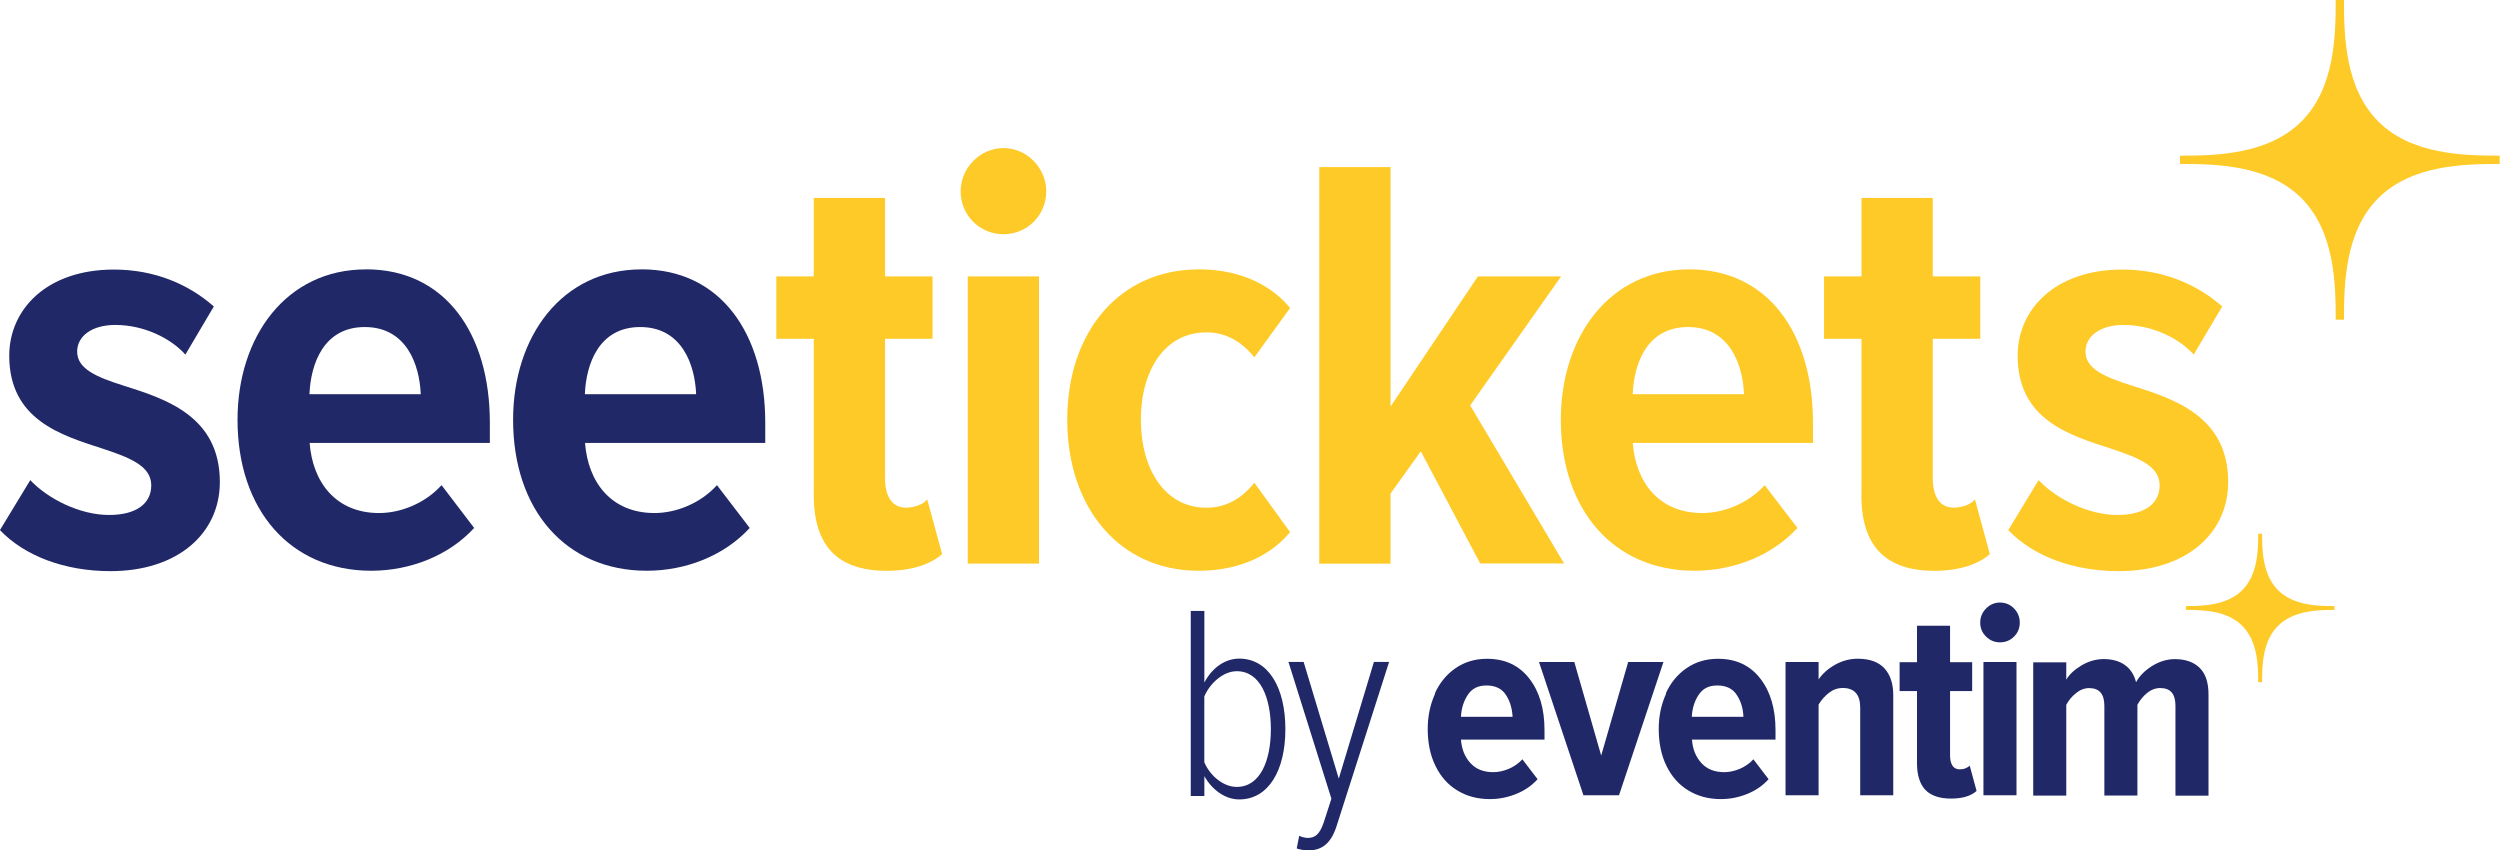<?xml version="1.0" encoding="UTF-8"?>
<svg id="Ebene_1" data-name="Ebene 1" xmlns="http://www.w3.org/2000/svg" viewBox="0 0 441 150">
  <defs>
    <style>
      .cls-1 {
        fill: #feca27;
      }

      .cls-2 {
        fill: #202867;
      }
    </style>
  </defs>
  <path class="cls-2" d="M5.28,84.64c3.15,3.36,8.8,6.2,13.95,6.2,4.82,0,7.45-2,7.45-5.23,0-3.46-3.88-4.92-8.7-6.51-7.13-2.32-16.35-5.02-16.35-16.35,0-8.17,6.61-15.2,18.46-15.2,7.24,0,13.23,2.63,17.63,6.51l-5.02,8.49c-2.53-2.84-7.24-5.23-12.37-5.23-3.98,0-6.72,1.87-6.72,4.71,0,3.05,3.46,4.5,8.17,5.99,7.34,2.32,17,5.34,17,17,0,9.11-7.45,15.73-19.29,15.73-8.17,0-15.2-2.73-19.5-7.24l5.34-8.8-.05-.05Z"/>
  <path class="cls-2" d="M64.59,47.51c13.95,0,21.82,11.33,21.82,27.05v3.57h-31.79c.52,6.93,4.61,12.37,12.26,12.37,3.88,0,8.17-1.77,11.01-4.92l5.75,7.55c-4.5,4.92-11.33,7.55-18.15,7.55-14.27,0-23.59-10.7-23.59-26.63,0-14.68,8.59-26.53,22.65-26.53h.03ZM54.62,69.54h19.6c-.21-5.23-2.53-11.85-9.87-11.85s-9.55,6.61-9.76,11.85h.03Z"/>
  <path class="cls-2" d="M113.17,47.51c13.95,0,21.82,11.33,21.82,27.05v3.57h-31.79c.52,6.93,4.61,12.37,12.26,12.37,3.88,0,8.18-1.77,11.01-4.92l5.78,7.55c-4.5,4.92-11.32,7.55-18.15,7.55-14.27,0-23.59-10.7-23.59-26.63,0-14.68,8.59-26.53,22.65-26.53ZM103.2,69.54h19.6c-.21-5.23-2.53-11.85-9.87-11.85s-9.55,6.61-9.76,11.85h.03Z"/>
  <path class="cls-1" d="M143.55,87.24v-27.47h-6.61v-11.01h6.61v-13.85h12.57v13.85h8.38v11.01h-8.38v24.55c0,3.25,1.25,5.23,3.67,5.23,1.56,0,3.15-.62,3.77-1.46l2.63,9.66c-1.9,1.67-5.13,2.94-9.76,2.94-8.8,0-12.89-4.5-12.89-13.43v-.03Z"/>
  <path class="cls-1" d="M169.46,33.77c0-4.19,3.46-7.65,7.55-7.65s7.55,3.46,7.55,7.65-3.36,7.55-7.55,7.55-7.55-3.36-7.55-7.55ZM170.71,99.42v-50.66h12.57v50.66h-12.57Z"/>
  <path class="cls-1" d="M211.43,47.51c7.97,0,13.23,3.25,16.14,6.82l-6.3,8.7c-2.32-2.84-5.02-4.4-8.49-4.4-7.24,0-11.53,6.61-11.53,15.41s4.3,15.52,11.53,15.52c3.46,0,6.2-1.56,8.49-4.4l6.3,8.7c-2.94,3.57-8.18,6.82-16.14,6.82-13.95,0-23.17-11.12-23.17-26.63s9.22-26.53,23.17-26.53Z"/>
  <path class="cls-1" d="M261.12,99.42l-10.49-19.81-5.34,7.45v12.37h-12.57V29.47h12.57v42.25l15.41-22.96h14.68l-16.04,22.75,16.56,27.88h-14.79v.03Z"/>
  <path class="cls-1" d="M297.99,47.51c13.95,0,21.82,11.33,21.82,27.05v3.57h-31.79c.52,6.93,4.61,12.37,12.26,12.37,3.88,0,8.18-1.77,11.01-4.92l5.78,7.55c-4.5,4.92-11.33,7.55-18.15,7.55-14.27,0-23.59-10.7-23.59-26.63,0-14.68,8.59-26.53,22.65-26.53ZM288.04,69.54h19.6c-.21-5.23-2.52-11.85-9.87-11.85s-9.55,6.61-9.76,11.85h.03Z"/>
  <path class="cls-1" d="M328.37,87.24v-27.47h-6.61v-11.01h6.61v-13.85h12.57v13.85h8.38v11.01h-8.38v24.55c0,3.25,1.25,5.23,3.67,5.23,1.56,0,3.15-.62,3.77-1.46l2.63,9.66c-1.9,1.67-5.13,2.94-9.76,2.94-8.8,0-12.91-4.5-12.91-13.43l.03-.03Z"/>
  <path class="cls-1" d="M359.56,84.64c3.15,3.36,8.8,6.2,13.95,6.2,4.82,0,7.45-2,7.45-5.23,0-3.46-3.88-4.92-8.7-6.51-7.13-2.32-16.35-5.02-16.35-16.35,0-8.17,6.61-15.2,18.46-15.2,7.24,0,13.23,2.63,17.63,6.51l-5.03,8.49c-2.52-2.84-7.24-5.23-12.37-5.23-3.98,0-6.72,1.87-6.72,4.71,0,3.05,3.46,4.5,8.17,5.99,7.34,2.32,17,5.34,17,17,0,9.11-7.45,15.73-19.29,15.73-8.18,0-15.2-2.73-19.5-7.24l5.34-8.8-.05-.05Z"/>
  <path class="cls-1" d="M405.98,34.96c5.86,5.88,6.04,15.07,6.04,21.43h1.46c0-6.35.18-15.57,6.04-21.43,5.88-5.86,15.07-6.04,21.43-6.04v-1.46c-6.35,0-15.57-.18-21.43-6.04-5.86-5.88-6.04-15.07-6.04-21.43h-1.46c0,6.35-.18,15.57-6.04,21.43-5.88,5.86-15.07,6.04-21.43,6.04v1.46c6.38,0,15.57.18,21.43,6.04Z"/>
  <path class="cls-2" d="M210.05,140.42v-32.65h2.4v12.63c1.43-2.73,3.77-4.22,6.14-4.22,5.21,0,8.15,5.18,8.15,12.45s-2.97,12.39-8.15,12.39c-2.47,0-4.82-1.72-6.14-4.11v3.51h-2.4ZM212.44,134.46c.96,2.29,3.28,4.35,5.73,4.35,4.14,0,6.01-4.66,6.01-10.18s-1.85-10.23-6.01-10.23c-2.42,0-4.76,2.16-5.73,4.45v11.61Z"/>
  <path class="cls-2" d="M229.13,147.42c.44.23,1.15.39,1.54.39,1.33,0,2.11-.65,2.81-2.65l1.38-4.27-7.58-24.13h2.68l6.2,20.59,6.2-20.59h2.68l-9.29,29.03c-.99,3.05-2.63,4.22-4.95,4.22-.68,0-1.56-.16-2.06-.34l.44-2.24h-.05Z"/>
  <path class="cls-2" d="M258.91,122.59c-.73,1.09-1.12,2.4-1.2,3.85h9.11c-.08-1.46-.44-2.73-1.17-3.85-.7-1.09-1.85-1.67-3.41-1.67s-2.6.55-3.33,1.67ZM253.11,122.3c.86-1.88,2.08-3.36,3.67-4.45,1.59-1.09,3.44-1.64,5.54-1.64,3.18,0,5.65,1.17,7.45,3.49,1.8,2.32,2.68,5.34,2.68,9.09v1.67h-14.74c.13,1.69.68,3.07,1.67,4.14.96,1.07,2.32,1.61,4.04,1.61.91,0,1.82-.21,2.76-.6.94-.42,1.72-.96,2.37-1.67l2.68,3.51c-1.04,1.15-2.29,2-3.77,2.6-1.48.6-3.02.91-4.66.91-2.19,0-4.09-.52-5.75-1.54-1.67-1.01-2.94-2.47-3.85-4.35-.91-1.87-1.35-4.04-1.35-6.48,0-2.27.44-4.35,1.3-6.22l-.03-.08Z"/>
  <path class="cls-2" d="M271.49,116.78h6.22l4.74,16.5,4.76-16.5h6.22l-7.84,23.51h-6.27l-7.84-23.51Z"/>
  <path class="cls-2" d="M299.63,122.59c-.73,1.09-1.12,2.4-1.2,3.85h9.11c-.05-1.46-.44-2.73-1.17-3.85-.7-1.09-1.85-1.67-3.41-1.67s-2.6.55-3.33,1.67ZM293.85,122.3c.86-1.88,2.08-3.36,3.67-4.45,1.59-1.09,3.44-1.64,5.55-1.64,3.18,0,5.65,1.17,7.45,3.49,1.8,2.32,2.68,5.34,2.68,9.09v1.67h-14.74c.13,1.69.68,3.07,1.67,4.14.96,1.07,2.32,1.61,4.04,1.61.91,0,1.82-.21,2.76-.6.94-.42,1.72-.96,2.37-1.67l2.68,3.51c-1.04,1.15-2.29,2-3.77,2.6-1.48.6-3.02.91-4.66.91-2.16,0-4.09-.52-5.75-1.54-1.67-1.01-2.94-2.47-3.85-4.35-.91-1.87-1.35-4.04-1.35-6.48,0-2.27.44-4.35,1.3-6.22l-.03-.08Z"/>
  <path class="cls-2" d="M328.14,124.82c0-2.29-1.02-3.46-3.07-3.46-.91,0-1.72.29-2.45.86-.73.57-1.33,1.25-1.82,2.06v16.01h-5.83v-23.51h5.83v3.07c.68-1.01,1.64-1.87,2.89-2.58,1.25-.7,2.58-1.07,4.01-1.07,2.11,0,3.67.57,4.71,1.69,1.04,1.14,1.56,2.71,1.56,4.71v17.68h-5.83v-15.46Z"/>
  <path class="cls-2" d="M339.62,139.33c-.96-1.04-1.46-2.6-1.46-4.66v-12.76h-3.07v-5.1h3.07v-6.43h5.83v6.43h3.9v5.1h-3.9v11.38c0,.78.16,1.38.44,1.8.29.42.7.62,1.27.62.36,0,.7-.05,1.02-.18.31-.13.57-.29.73-.49l1.22,4.48c-1.01.91-2.52,1.35-4.53,1.35s-3.54-.52-4.53-1.56v.03Z"/>
  <path class="cls-2" d="M349.88,116.78h5.83v23.51h-5.83v-23.51ZM350.35,112.3c-.7-.68-1.04-1.51-1.04-2.47s.34-1.8,1.04-2.5c.7-.7,1.51-1.04,2.45-1.04s1.8.34,2.47,1.04c.68.7,1.02,1.54,1.02,2.5s-.34,1.8-1.02,2.47c-.68.68-1.51,1.01-2.47,1.01s-1.77-.34-2.45-1.01Z"/>
  <path class="cls-2" d="M383.75,124.49c0-2.08-.88-3.12-2.68-3.12-.83,0-1.61.29-2.34.89-.7.57-1.27,1.28-1.69,2.06v16.01h-5.83v-15.83c0-2.08-.89-3.12-2.68-3.12-.81,0-1.59.29-2.32.89-.73.57-1.3,1.28-1.72,2.06v16.01h-5.83v-23.51h5.83v3.07c.52-.91,1.4-1.74,2.65-2.5,1.25-.75,2.58-1.14,3.96-1.14,1.48,0,2.73.34,3.72,1.04.99.7,1.64,1.72,1.98,3.05.57-1.09,1.54-2.06,2.81-2.86,1.3-.81,2.65-1.22,4.04-1.22,1.87,0,3.33.52,4.37,1.54,1.04,1.02,1.56,2.58,1.56,4.69v17.86h-5.83v-15.83Z"/>
  <path class="cls-1" d="M395.54,110.4c2.71,2.73,2.81,6.98,2.81,9.94h.68c0-2.94.08-7.21,2.81-9.94,2.73-2.71,6.98-2.81,9.95-2.81v-.68c-2.94,0-7.21-.08-9.95-2.81-2.71-2.73-2.81-6.98-2.81-9.95h-.68c0,2.94-.08,7.21-2.81,9.95-2.73,2.71-6.98,2.81-9.94,2.81v.68c2.94,0,7.21.08,9.94,2.81Z"/>
</svg>